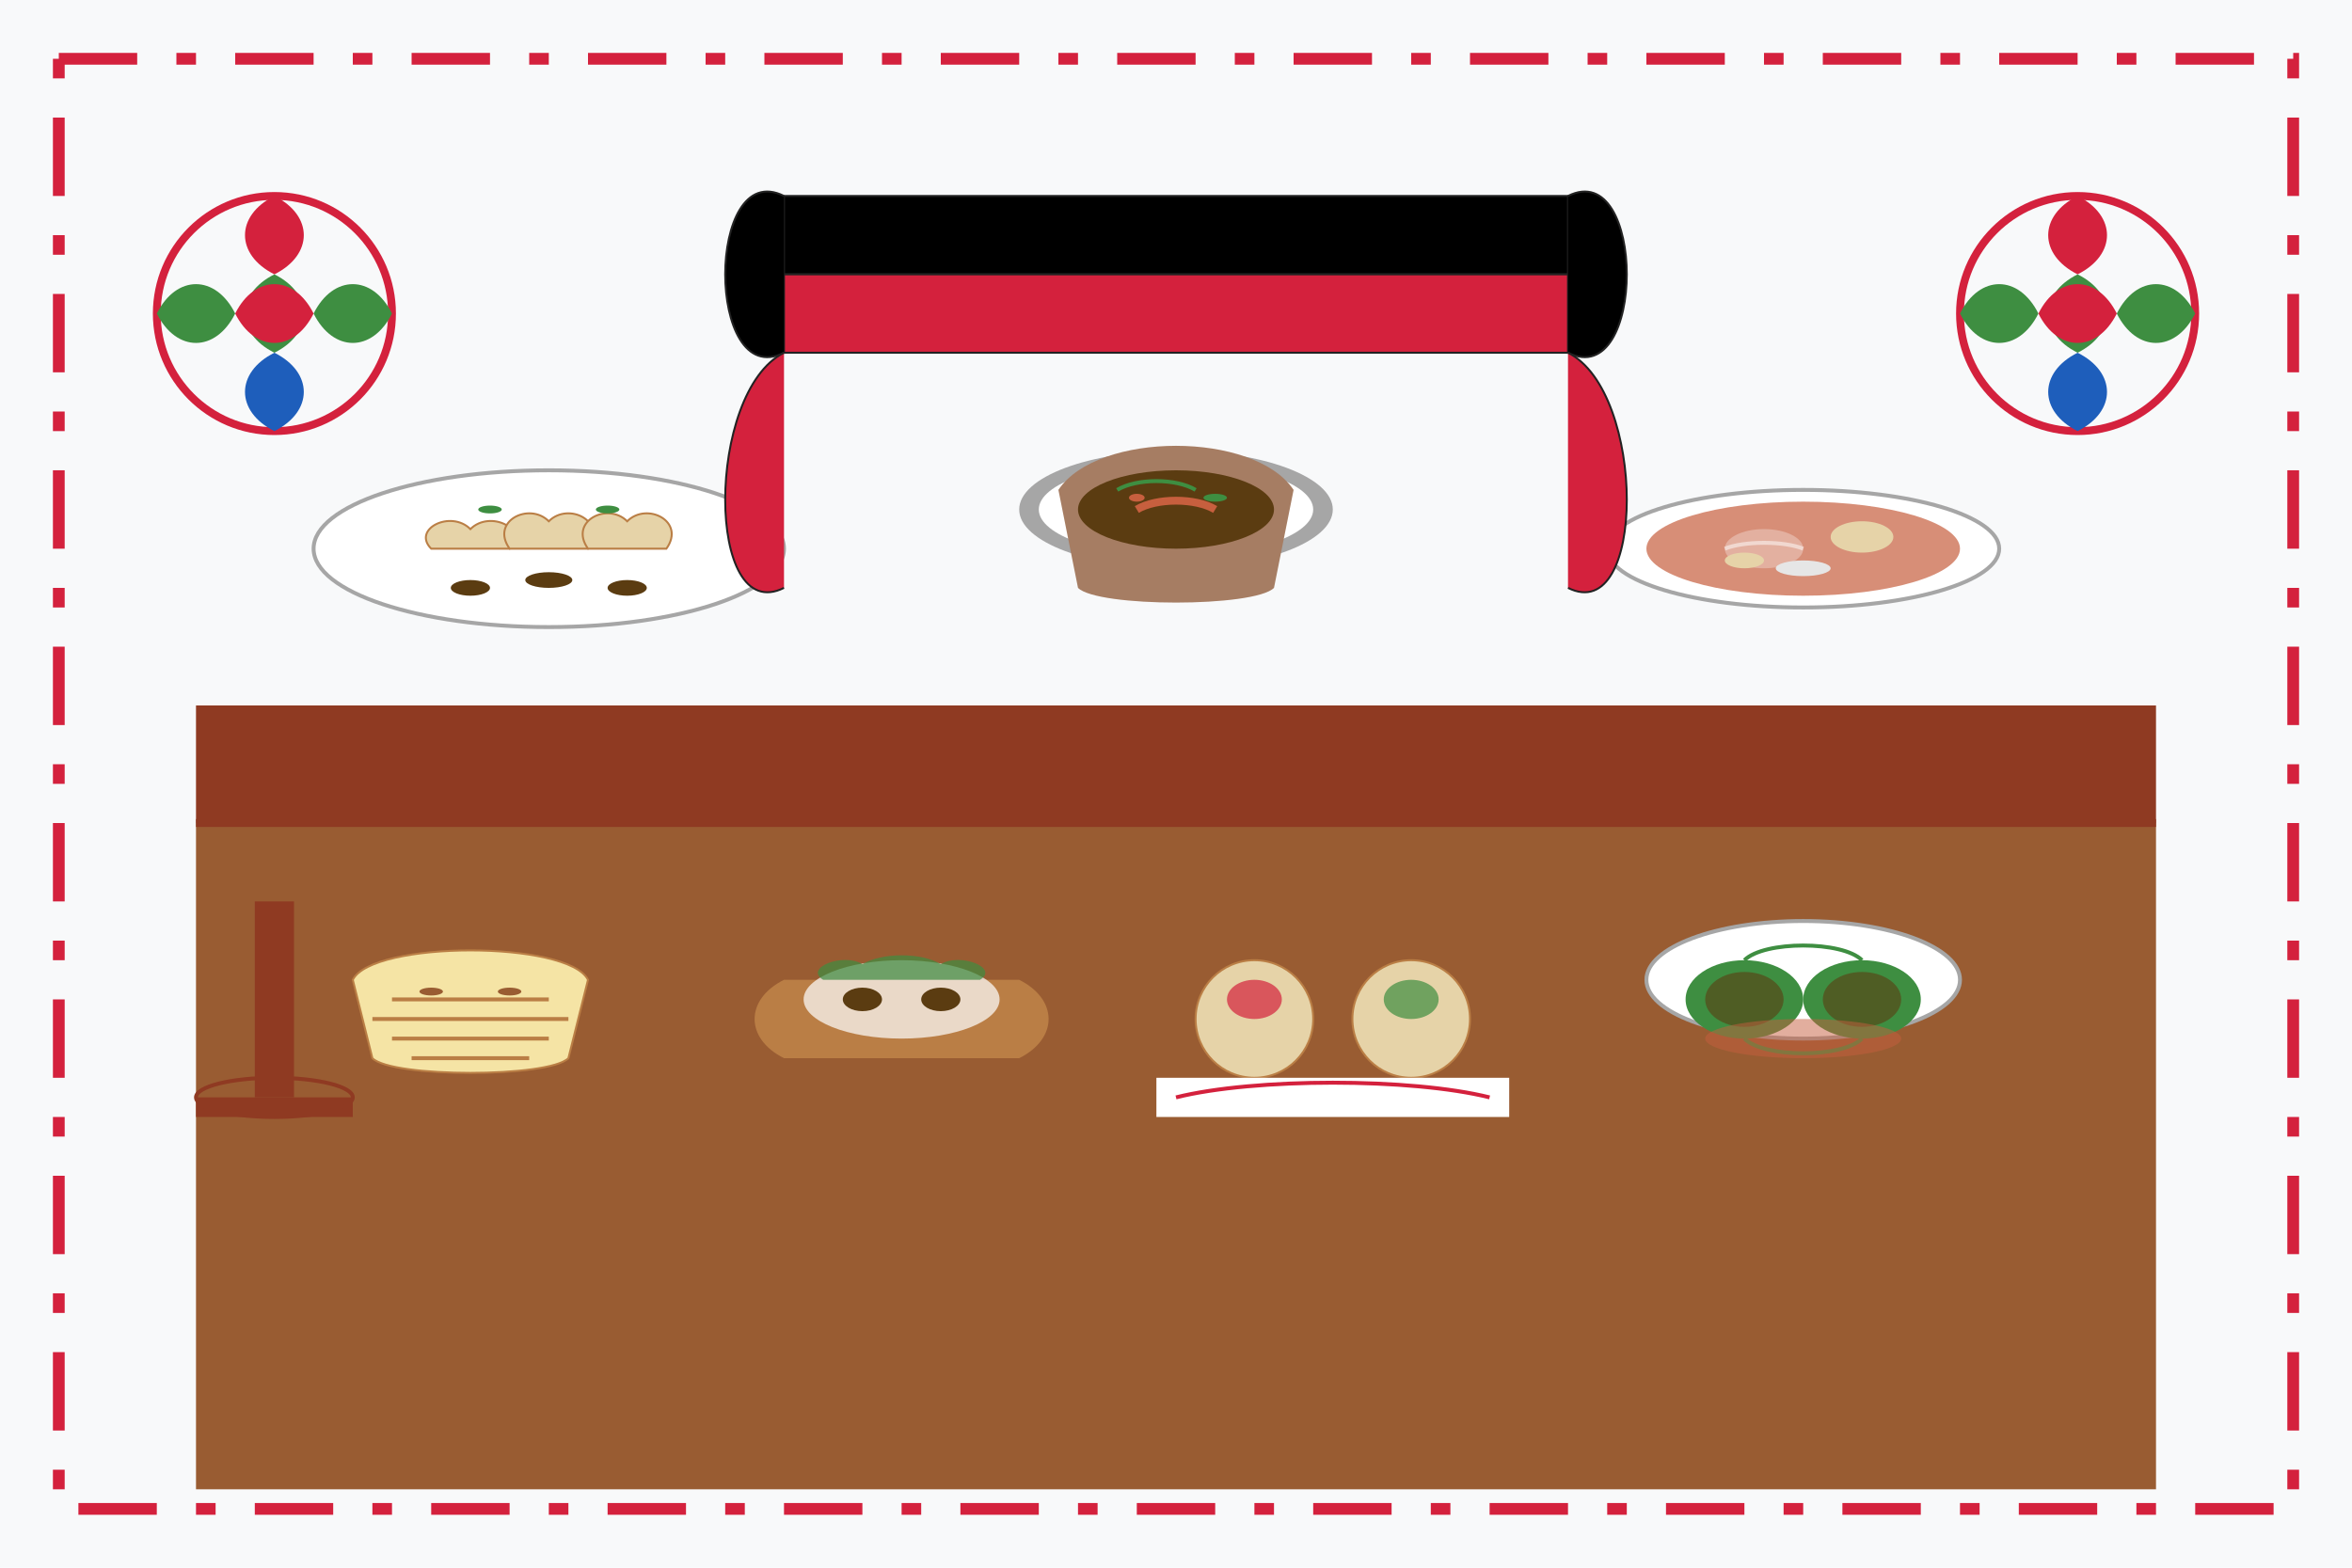 <svg width="600" height="400" viewBox="0 0 600 400" xmlns="http://www.w3.org/2000/svg">
  <!-- Article 3 - Polskie tradycje kulinarne (Polish Culinary Traditions) -->
  <style>
    .bg-color { fill: #f8f9fa; }
    .primary-color { fill: #d4213d; }
    .secondary-color { fill: #3e8e41; }
    .tertiary-color { fill: #1e5ebb; }
    .amber-color { fill: #f9a825; }
    .wood-color { fill: #8f3a22; }
    .dough-color { fill: #e6d3a8; }
    .plate-color { fill: #ffffff; }
    .plate-border { fill: #a6a6a6; }
    .soup-color { fill: #c75f3e; }
    .bread-color { fill: #ba7e45; }
    .cheese-color { fill: #f5e4a5; }
  </style>
  
  <!-- Background with Polish Folk Pattern Inspired Border -->
  <rect x="0" y="0" width="600" height="400" class="bg-color" />
  <rect x="15" y="15" width="570" height="370" fill="none" stroke="#d4213d" stroke-width="3" stroke-dasharray="20,10,5,10" />
  
  <!-- Traditional Wooden Table -->
  <rect x="50" y="180" width="500" height="30" class="wood-color" />
  <rect x="50" y="210" width="500" height="170" fill="#995c32" />
  <line x1="50" y1="210" x2="550" y2="210" stroke="#8f3a22" stroke-width="2" />
  
  <!-- Polish Dishes Display -->
  
  <!-- Pierogi Plate -->
  <g transform="translate(140, 140)">
    <ellipse cx="0" cy="0" rx="60" ry="20" class="plate-color" stroke="#a6a6a6" stroke-width="1" />
    
    <!-- Pierogi -->
    <path d="M-30,0 C-35,-5 -25,-10 -20,-5 C-15,-10 -5,-5 -10,0 Z" class="dough-color" stroke="#ba7e45" stroke-width="0.5" />
    <path d="M-10,0 C-15,-7 -5,-12 0,-7 C5,-12 15,-7 10,0 Z" class="dough-color" stroke="#ba7e45" stroke-width="0.5" />
    <path d="M10,0 C5,-7 15,-12 20,-7 C25,-12 35,-7 30,0 Z" class="dough-color" stroke="#ba7e45" stroke-width="0.5" />
    
    <!-- Garnish -->
    <ellipse cx="-20" cy="10" rx="5" ry="2" fill="#5b3c11" />
    <ellipse cx="0" cy="8" rx="6" ry="2" fill="#5b3c11" />
    <ellipse cx="20" cy="10" rx="5" ry="2" fill="#5b3c11" />
    <ellipse cx="-15" cy="-10" rx="3" ry="1" class="secondary-color" />
    <ellipse cx="15" cy="-10" rx="3" ry="1" class="secondary-color" />
  </g>
  
  <!-- Bigos Bowl -->
  <g transform="translate(300, 130)">
    <ellipse cx="0" cy="0" rx="40" ry="15" class="plate-border" />
    <ellipse cx="0" cy="0" rx="35" ry="12" class="plate-color" />
    <path d="M-30,-5 C-20,-20 20,-20 30,-5 L25,20 C20,25 -20,25 -25,20 Z" fill="#a67d63" />
    <ellipse cx="0" cy="0" rx="25" ry="10" fill="#5b3c11" />
    <path d="M-10,0 C-5,-3 5,-3 10,0" stroke="#c75f3e" stroke-width="2" fill="none" />
    <path d="M-15,-5 C-10,-8 0,-8 5,-5" stroke="#3e8e41" stroke-width="1" fill="none" />
    <ellipse cx="10" cy="-3" rx="3" ry="1" class="secondary-color" />
    <ellipse cx="-10" cy="-3" rx="2" ry="1" class="soup-color" />
  </g>
  
  <!-- Żurek Soup -->
  <g transform="translate(460, 140)">
    <ellipse cx="0" cy="0" rx="50" ry="15" class="plate-color" stroke="#a6a6a6" stroke-width="1" />
    <ellipse cx="0" cy="0" rx="40" ry="12" class="soup-color" fill-opacity="0.7" />
    <ellipse cx="-10" cy="0" rx="10" ry="5" fill="#ffffff" fill-opacity="0.3" />
    <path d="M-20,0 C-15,-2 -5,-2 0,0" stroke="#ffffff" stroke-width="1" fill="none" opacity="0.5" />
    <ellipse cx="15" cy="-3" rx="8" ry="4" class="dough-color" />
    <ellipse cx="-15" cy="3" rx="5" ry="2" class="dough-color" />
    <ellipse cx="0" cy="5" rx="7" ry="2" fill="#e6e6e6" />
  </g>
  
  <!-- Oscypek (Smoked Cheese) -->
  <g transform="translate(120, 250)">
    <path d="M-30,0 C-25,-10 25,-10 30,0 L25,20 C20,25 -20,25 -25,20 Z" class="cheese-color" stroke="#ba7e45" stroke-width="0.5" />
    <path d="M-20,5 L20,5" stroke="#ba7e45" stroke-width="1" />
    <path d="M-25,10 L25,10" stroke="#ba7e45" stroke-width="1" />
    <path d="M-20,15 L20,15" stroke="#ba7e45" stroke-width="1" />
    <path d="M-15,20 L15,20" stroke="#ba7e45" stroke-width="1" />
    <ellipse cx="-10" cy="3" rx="3" ry="1" fill="#995c32" />
    <ellipse cx="10" cy="3" rx="3" ry="1" fill="#995c32" />
  </g>
  
  <!-- Bread with Lard -->
  <g transform="translate(230, 250)">
    <path d="M-30,0 C-40,5 -40,15 -30,20 L30,20 C40,15 40,5 30,0 Z" class="bread-color" />
    <ellipse cx="0" cy="5" rx="25" ry="10" fill="#ffffff" fill-opacity="0.7" />
    <ellipse cx="-10" cy="5" rx="5" ry="3" fill="#5b3c11" />
    <ellipse cx="10" cy="5" rx="5" ry="3" fill="#5b3c11" />
    <path d="M-20,0 C-25,-3 -15,-7 -10,-4 C-5,-7 5,-7 10,-4 C15,-7 25,-3 20,0" class="secondary-color" fill-opacity="0.7" />
  </g>
  
  <!-- Pączki (Polish Donuts) -->
  <g transform="translate(340, 260)">
    <circle cx="-20" cy="0" r="15" class="dough-color" stroke="#ba7e45" stroke-width="0.5" />
    <ellipse cx="-20" cy="-5" rx="7" ry="5" fill="#d4213d" fill-opacity="0.7" />
    <circle cx="20" cy="0" r="15" class="dough-color" stroke="#ba7e45" stroke-width="0.5" />
    <ellipse cx="20" cy="-5" rx="7" ry="5" fill="#3e8e41" fill-opacity="0.7" />
    <rect x="-45" y="15" width="90" height="10" fill="#ffffff" />
    <path d="M-40,20 C-20,15 20,15 40,20" fill="none" stroke="#d4213d" stroke-width="1" />
  </g>
  
  <!-- Gołąbki (Cabbage Rolls) -->
  <g transform="translate(460, 250)">
    <ellipse cx="0" cy="0" rx="40" ry="15" class="plate-color" stroke="#a6a6a6" stroke-width="1" />
    <ellipse cx="-15" cy="5" rx="15" ry="10" class="secondary-color" />
    <ellipse cx="15" cy="5" rx="15" ry="10" class="secondary-color" />
    <ellipse cx="-15" cy="5" rx="10" ry="7" fill="#5b3c11" fill-opacity="0.6" />
    <ellipse cx="15" cy="5" rx="10" ry="7" fill="#5b3c11" fill-opacity="0.6" />
    <path d="M-15,-5 C-10,-10 10,-10 15,-5" stroke="#3e8e41" stroke-width="1" fill="none" />
    <path d="M-15,15 C-10,20 10,20 15,15" stroke="#3e8e41" stroke-width="1" fill="none" />
    <ellipse cx="0" cy="15" rx="25" ry="5" fill="#c75f3e" fill-opacity="0.5" />
  </g>
  
  <!-- Cooking Utensils -->
  <g transform="translate(70, 300)">
    <rect x="-20" y="-20" width="40" height="5" class="wood-color" />
    <rect x="-5" y="-70" width="10" height="50" class="wood-color" />
    <ellipse cx="0" cy="-20" rx="20" ry="5" fill="none" stroke="#8f3a22" stroke-width="1" />
  </g>
  
  <!-- Polish Flag Ribbon -->
  <g transform="translate(300, 50)">
    <rect x="-100" y="0" width="200" height="20" class="white-color" stroke="#222222" stroke-width="0.5" />
    <rect x="-100" y="20" width="200" height="20" class="primary-color" stroke="#222222" stroke-width="0.5" />
    <path d="M-100,0 C-120,-10 -120,50 -100,40" class="white-color" stroke="#222222" stroke-width="0.5" />
    <path d="M-100,40 C-120,50 -120,110 -100,100" class="primary-color" stroke="#222222" stroke-width="0.5" />
    <path d="M100,0 C120,-10 120,50 100,40" class="white-color" stroke="#222222" stroke-width="0.5" />
    <path d="M100,40 C120,50 120,110 100,100" class="primary-color" stroke="#222222" stroke-width="0.5" />
  </g>
  
  <!-- Folk Art Decorative Elements -->
  <g transform="translate(70, 80)">
    <circle cx="0" cy="0" r="30" fill="none" stroke="#d4213d" stroke-width="2" />
    <path d="M0,-30 C10,-25 10,-15 0,-10 C-10,-15 -10,-25 0,-30" class="primary-color" />
    <path d="M0,-10 C10,-5 10,5 0,10 C-10,5 -10,-5 0,-10" class="secondary-color" />
    <path d="M0,10 C10,15 10,25 0,30 C-10,25 -10,15 0,10" class="tertiary-color" />
    <path d="M-30,0 C-25,-10 -15,-10 -10,0 C-15,10 -25,10 -30,0" class="secondary-color" />
    <path d="M-10,0 C-5,-10 5,-10 10,0 C5,10 -5,10 -10,0" class="primary-color" />
    <path d="M10,0 C15,-10 25,-10 30,0 C25,10 15,10 10,0" class="secondary-color" />
  </g>
  
  <g transform="translate(530, 80)">
    <circle cx="0" cy="0" r="30" fill="none" stroke="#d4213d" stroke-width="2" />
    <path d="M0,-30 C10,-25 10,-15 0,-10 C-10,-15 -10,-25 0,-30" class="primary-color" />
    <path d="M0,-10 C10,-5 10,5 0,10 C-10,5 -10,-5 0,-10" class="secondary-color" />
    <path d="M0,10 C10,15 10,25 0,30 C-10,25 -10,15 0,10" class="tertiary-color" />
    <path d="M-30,0 C-25,-10 -15,-10 -10,0 C-15,10 -25,10 -30,0" class="secondary-color" />
    <path d="M-10,0 C-5,-10 5,-10 10,0 C5,10 -5,10 -10,0" class="primary-color" />
    <path d="M10,0 C15,-10 25,-10 30,0 C25,10 15,10 10,0" class="secondary-color" />
  </g>
</svg>
